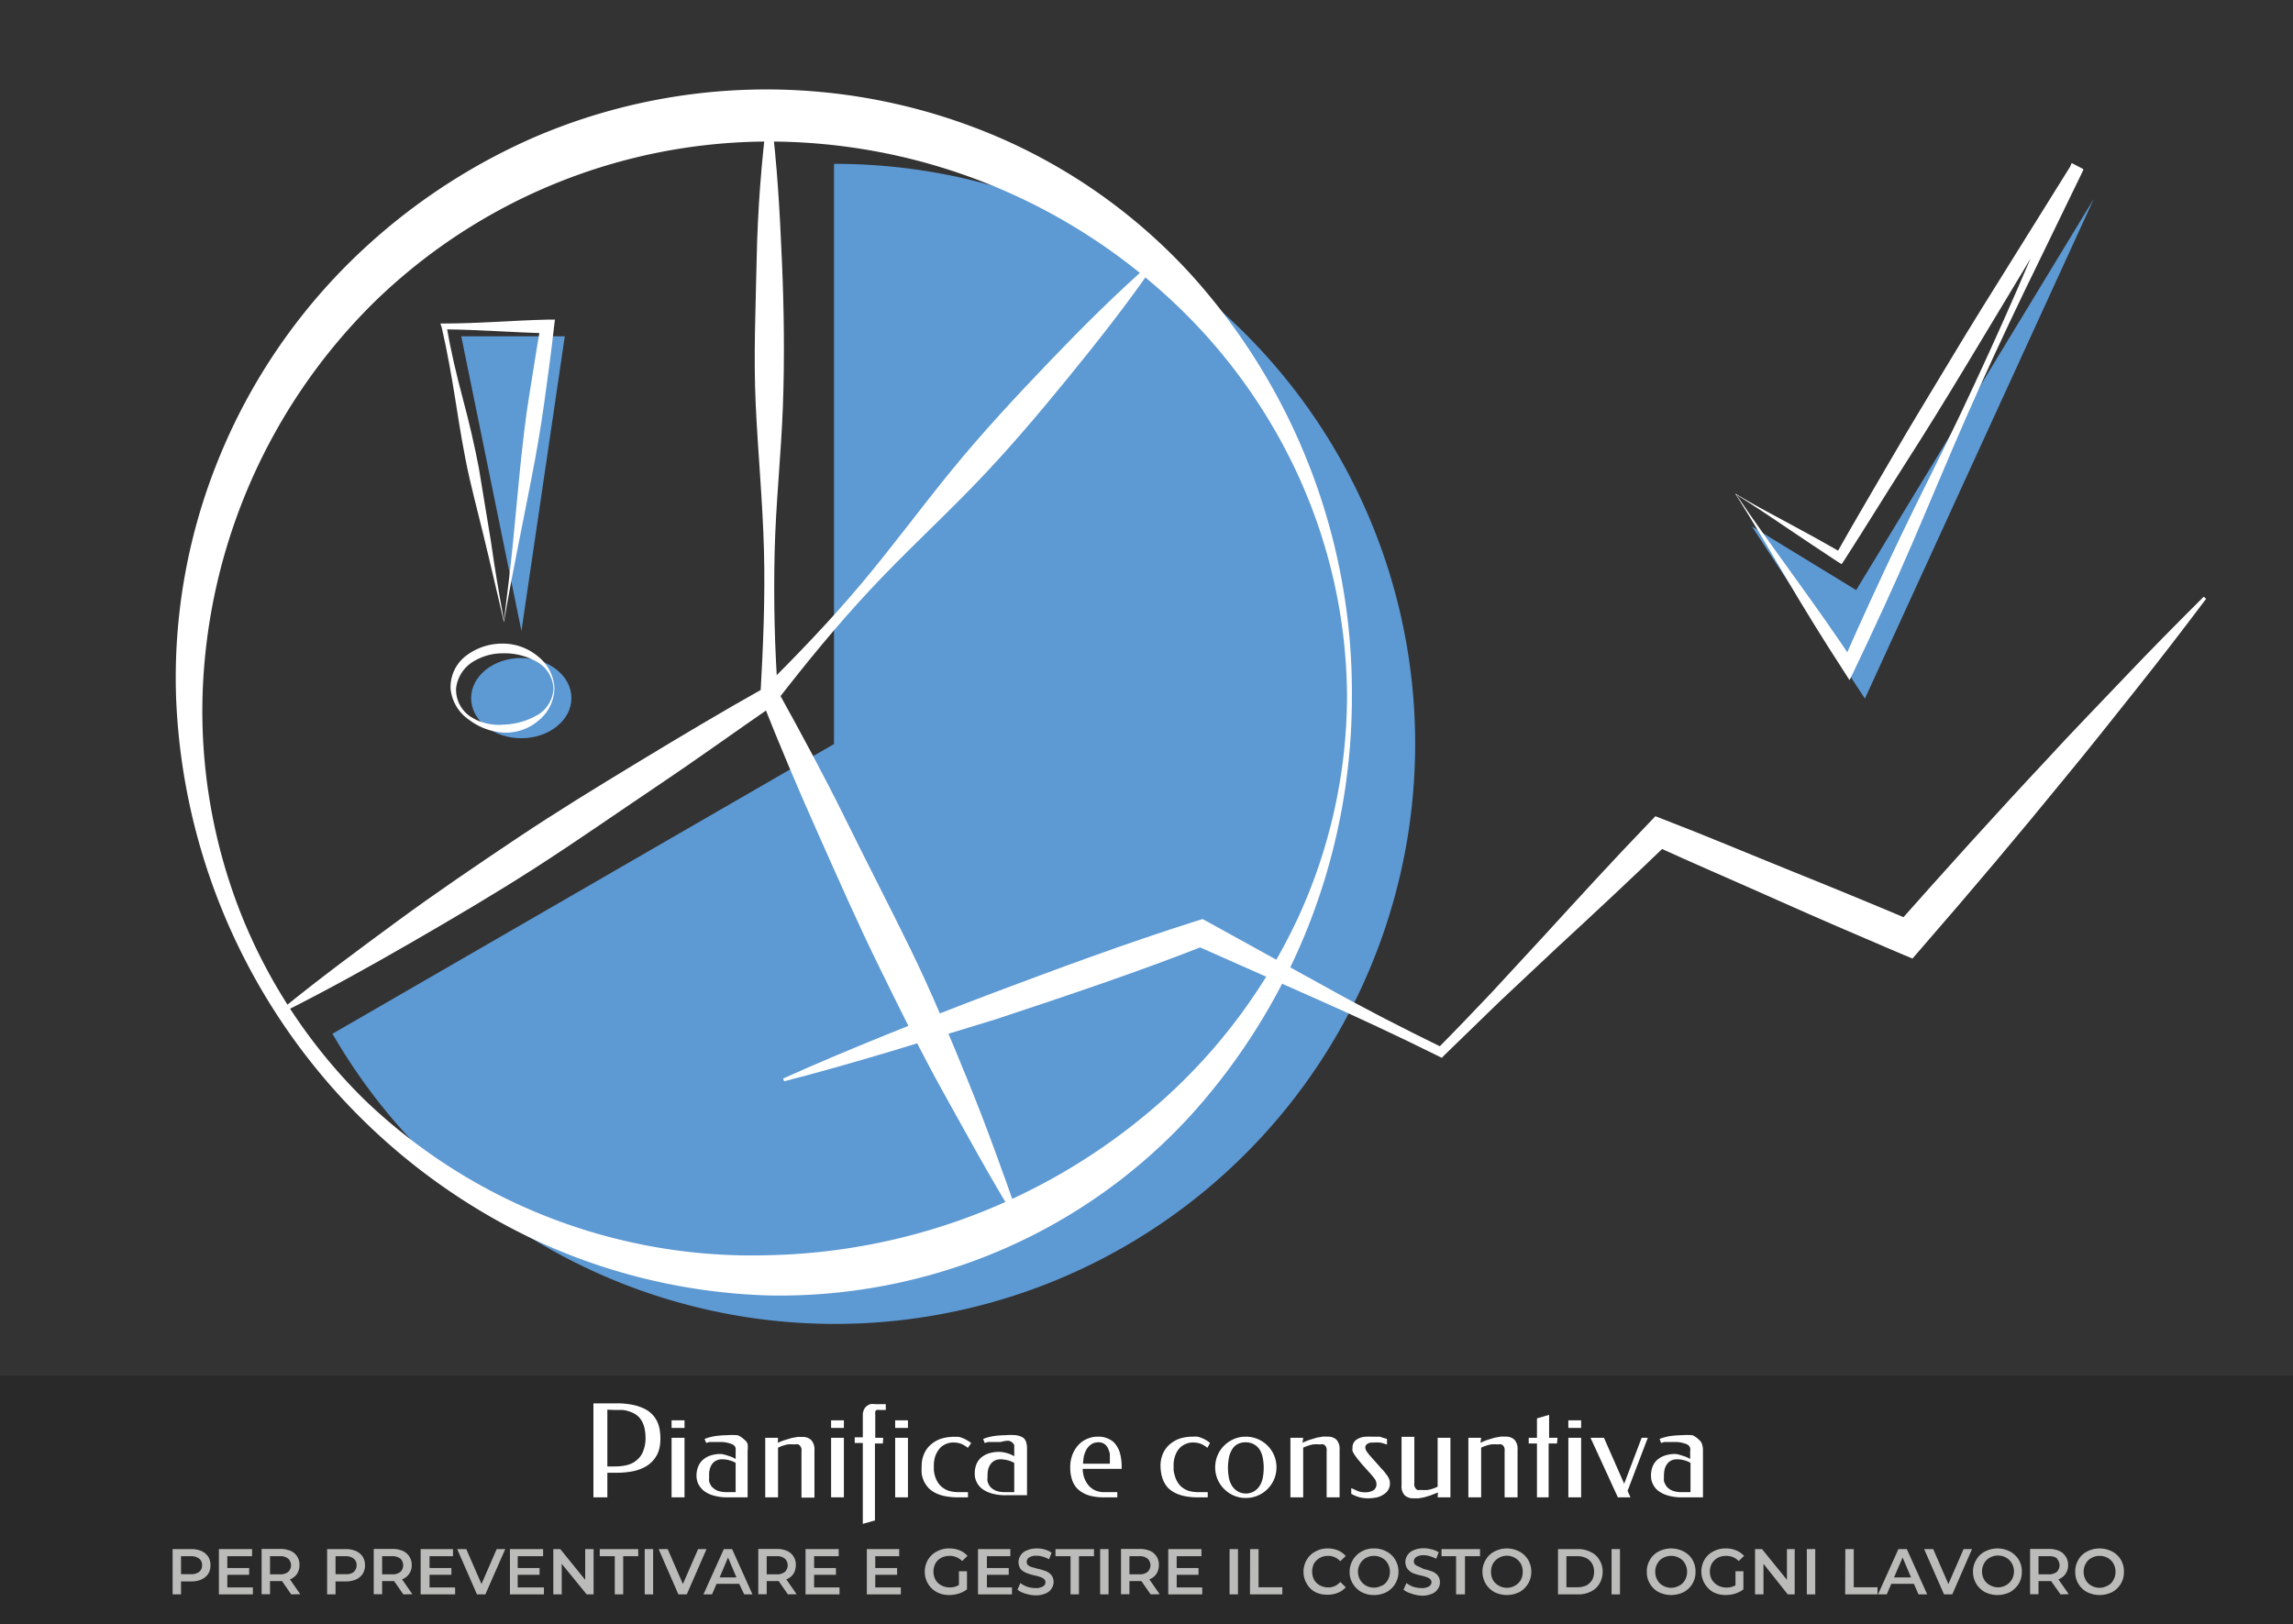<svg xmlns="http://www.w3.org/2000/svg" viewBox="0 0 141.73 100.41"><rect x="0" y="0" width="141.73" height="100.41" fill="#333333" stroke="none"/><defs><style>.cls-1{fill:#5d99d3;}.cls-2{fill:#fff;}.cls-3{opacity:0.2;}.cls-4{fill:#bbbbba;}</style></defs><g id="Livello_1" data-name="Livello 1"><path class="cls-1" d="M51.55,46V10.13a35.86,35.86,0,1,1-31,53.78Z"/><polygon class="cls-1" points="32.23 39.01 28.51 20.79 34.91 20.79 32.23 39.01"/><ellipse class="cls-1" cx="32.22" cy="43.16" rx="3.1" ry="2.48"/><path class="cls-2" d="M31.15,38.46c-.31-1.36-.66-2.8-1-4.26s-.75-3-1.11-4.55-.62-3.2-.87-4.78-.52-3.12-.87-4.64L27.22,20h.21c2.14,0,4.27-.19,6.4-.24l.47,0-.06.49c-.17,1.56-.39,3.13-.61,4.72s-.5,3.17-.8,4.71l-.89,4.51C31.65,35.65,31.38,37.09,31.15,38.46Zm0-.1c.21-1.66.4-3.26.56-4.84l.44-4.6c.16-1.49.32-3,.55-4.4s.45-2.91.72-4.39l.41.48c-2.13-.06-4.26-.23-6.4-.25l.17-.2c.26,1.51.61,3,1,4.46s.72,2.86,1,4.33l.75,4.56C30.57,35.08,30.84,36.68,31.15,38.36Z"/><path class="cls-2" d="M34.27,42.56a2.64,2.64,0,0,1-1,2,3.1,3.1,0,0,1-2.17.73,3.91,3.91,0,0,1-2.12-.8,2.62,2.62,0,0,1-1.13-1.92,2.43,2.43,0,0,1,1-2.06,3.7,3.7,0,0,1,2.22-.72,3.38,3.38,0,0,1,2.18.79A2.68,2.68,0,0,1,34.27,42.56Zm-.06,0a2,2,0,0,0-1.11-1.69,4,4,0,0,0-2-.48,3.48,3.48,0,0,0-1.91.55,2.23,2.23,0,0,0-1,1.62,2,2,0,0,0,.93,1.77,3.26,3.26,0,0,0,2,.47,4.46,4.46,0,0,0,2-.54A2,2,0,0,0,34.21,42.56Z"/><polygon class="cls-1" points="108.28 32.54 115.27 43.19 129.42 12.29 114.73 36.48 108.28 32.54"/><path class="cls-2" d="M107.32,30.58c1.25,1.85,2.53,3.62,3.75,5.31s2.4,3.36,3.54,5.07l-.71,0c1.13-2.59,2.32-5.16,3.54-7.72s2.52-5.07,3.73-7.63,2.39-5.13,3.52-7.73l3.36-7.8.71.37-3.59,6.1c-1.2,2-2.41,4-3.65,6.06s-2.44,4-3.72,6-2.5,4-3.79,6l-.18.27-.27-.17c-1-.66-2-1.32-3-2S108.43,31.27,107.32,30.58Zm-.07-.07c1,.61,2.11,1.2,3.23,1.8s2.28,1.24,3.42,1.9l-.44.1c1.15-2.05,2.36-4.08,3.54-6.12s2.42-4.05,3.63-6.07,2.45-4,3.7-6l3.74-6,.71.37-3.71,7.64c-1.23,2.56-2.42,5.12-3.56,7.72s-2.22,5.21-3.34,7.81-2.31,5.17-3.53,7.73l-.32.66-.39-.61c-1.19-1.83-2.36-3.72-3.45-5.57S108.33,32.21,107.25,30.51Z"/><path class="cls-2" d="M83.56,43a38.52,38.52,0,0,1-10,26,34.15,34.15,0,0,1-11.79,8.33,34.75,34.75,0,0,1-14.23,2.76,36.78,36.78,0,0,1-14-3.21A38.76,38.76,0,0,1,10.88,43a35.87,35.87,0,0,1,2.45-14.17A36.31,36.31,0,0,1,21.2,16.63a37.65,37.65,0,0,1,12-8.22,36.3,36.3,0,0,1,28.6.11,34.82,34.82,0,0,1,11.78,8.41A38.51,38.51,0,0,1,83.56,43Zm-.3,0a33.26,33.26,0,0,0-3-13.56,34.31,34.31,0,0,0-8.09-11.09,36.51,36.51,0,0,0-24.66-9.6,35,35,0,0,0-24.35,9.9A35.68,35.68,0,0,0,12.52,43,34.16,34.16,0,0,0,14.9,56.51,33.53,33.53,0,0,0,22.54,68a34.58,34.58,0,0,0,25,9.6,37.77,37.77,0,0,0,24.69-9.92,34.84,34.84,0,0,0,8.08-11.11A33,33,0,0,0,83.26,43Z"/><path class="cls-2" d="M47.65,7.13c.39,3,.55,6,.68,9s.17,6,.06,9-.44,6-.51,9,0,6,.22,9l0,.26-.27.2C45.45,45.23,43,47,40.54,48.65s-4.93,3.38-7.45,5S28,56.78,25.42,58.27s-5.21,2.95-7.9,4.3l-.11-.17c2.33-1.9,4.74-3.68,7.15-5.45s4.89-3.45,7.37-5.11,5-3.2,7.59-4.77,5.12-3.08,7.74-4.55L47,43c.17-3,.3-6,.22-9s-.37-6-.51-9,0-6,.06-9,.29-6,.67-9Z"/><path class="cls-2" d="M71.43,16.24c-1.7,2.49-3.55,4.83-5.44,7.15S62.15,28,60.08,30.13s-4.29,4.18-6.33,6.37S49.82,41,48,43.35l.09-.6c1.45,2.62,2.87,5.25,4.19,7.93s2.7,5.34,4,8,2.45,5.45,3.58,8.22S62,72.5,63,75.35l-.18.08c-1.58-2.56-3-5.18-4.46-7.8s-2.77-5.31-4.09-8-2.51-5.42-3.73-8.15S48.16,46,47.06,43.22l-.15-.37.23-.23c2.12-2.12,4.2-4.27,6.12-6.56s3.7-4.71,5.57-7,3.93-4.51,6-6.67,4.18-4.27,6.45-6.25Z"/><path class="cls-2" d="M48.4,66.68c2.09-.94,4.19-1.82,6.31-2.68s4.24-1.69,6.37-2.5c4.27-1.61,8.54-3.19,12.89-4.57l.36-.11.28.15,7.25,4c2.41,1.35,4.86,2.6,7.33,3.81l-.35.06c1.12-1.13,2.23-2.29,3.33-3.45l3.25-3.52c2.16-2.36,4.31-4.72,6.51-7l.39-.41.56.22c2.6,1,5.17,2.09,7.75,3.13s5.16,2.1,7.73,3.19l-1.23.29c3.09-3.48,6.2-6.94,9.38-10.33,1.57-1.72,3.2-3.38,4.8-5.07s3.24-3.34,4.9-5l.15.13c-1.4,1.86-2.82,3.71-4.27,5.53s-2.89,3.65-4.37,5.44q-4.41,5.41-9,10.68l-.51.59-.72-.3c-2.56-1.09-5.12-2.19-7.67-3.33s-5.1-2.23-7.64-3.39l1-.18c-2.3,2.22-4.64,4.4-7,6.58l-3.49,3.28Q91,63.55,89.27,65.24l-.15.16-.2-.1c-2.46-1.22-5-2.41-7.48-3.51l-7.56-3.35.64,0C70.26,60.12,65.93,61.56,61.6,63Q58.35,64,55.06,65c-2.19.65-4.38,1.28-6.59,1.85Z"/><rect class="cls-3" y="85.04" width="141.73" height="15.37"/><path class="cls-2" d="M37.54,91.05v1.52h-.86V86.76h1.45a4.67,4.67,0,0,1,1.06.11,2.94,2.94,0,0,1,.73.27,1.76,1.76,0,0,1,.48.4,1.68,1.68,0,0,1,.27.46,2.07,2.07,0,0,1,.12.49,3.24,3.24,0,0,1,0,.88,1.93,1.93,0,0,1-.13.47,1.83,1.83,0,0,1-.77.84,2.79,2.79,0,0,1-.73.27,5,5,0,0,1-1,.1Zm0-3.9v3.51H38a3.1,3.1,0,0,0,.78-.09,1.44,1.44,0,0,0,.6-.32,1.29,1.29,0,0,0,.38-.55,2.14,2.14,0,0,0,.14-.81,2.88,2.88,0,0,0-.07-.63,1.55,1.55,0,0,0-.2-.47,1.08,1.08,0,0,0-.29-.31,1.44,1.44,0,0,0-.39-.2,2.18,2.18,0,0,0-.44-.11l-.5,0Z"/><path class="cls-2" d="M42.31,88.28h-.8v-.47h.8Zm0,4.29h-.8V88.89h.8Z"/><path class="cls-2" d="M44.63,89.15l-.33,0-.25,0-.21,0-.19.06-.1-.25a3.18,3.18,0,0,1,.69-.18,5.45,5.45,0,0,1,.68-.05,4.22,4.22,0,0,1,.67,0A1.15,1.15,0,0,1,46,89a.56.56,0,0,1,.21.27,1.61,1.61,0,0,1,0,.42v2.88H45a2.93,2.93,0,0,1-.89-.11,1.68,1.68,0,0,1-.6-.29,1.28,1.28,0,0,1-.35-.43,1.25,1.25,0,0,1-.11-.5,1.5,1.5,0,0,1,.11-.58,1.08,1.08,0,0,1,.3-.42,1.33,1.33,0,0,1,.47-.26,2.11,2.11,0,0,1,.64-.09A2.07,2.07,0,0,1,45,90a1.75,1.75,0,0,1,.47.2v-.49a1.1,1.1,0,0,0,0-.18.33.33,0,0,0-.1-.17.65.65,0,0,0-.25-.12A1.92,1.92,0,0,0,44.63,89.15Zm.84,3.1V90.44a1.34,1.34,0,0,0-.39-.16,1.63,1.63,0,0,0-.45-.06.74.74,0,0,0-.34.07.65.65,0,0,0-.26.2,1,1,0,0,0-.15.31,1.25,1.25,0,0,0-.05.4v.16a2.07,2.07,0,0,0,0,.22,1.22,1.22,0,0,0,.1.24.66.66,0,0,0,.2.21.82.82,0,0,0,.31.16,1.63,1.63,0,0,0,.47.06Z"/><path class="cls-2" d="M48.08,89.2a3.08,3.08,0,0,1,.46-.18l.4-.12.34-.06a1.56,1.56,0,0,1,.3,0,.73.73,0,0,1,.56.19.84.84,0,0,1,.2.62v2.94h-.8V89.75a1.09,1.09,0,0,0,0-.18.46.46,0,0,0-.07-.16.43.43,0,0,0-.12-.11.43.43,0,0,0-.21,0,2.91,2.91,0,0,0-.46,0,2.57,2.57,0,0,0-.59.2v3.07h-.79V88.89h.79Z"/><path class="cls-2" d="M52.16,88.28h-.79v-.47h.79Zm0,4.29h-.79V88.89h.79Z"/><path class="cls-2" d="M54.57,89.24h-.49V94l-.75.21v-5h-.5v-.35h.5V87.44a.82.82,0,0,1,.07-.29.58.58,0,0,1,.16-.21.76.76,0,0,1,.23-.13.93.93,0,0,1,.29,0h.67v.36h-.36a.53.53,0,0,0-.2,0,.18.18,0,0,0-.09.1.74.74,0,0,0,0,.18v1.44h.49Z"/><path class="cls-2" d="M56.12,88.28h-.79v-.47h.79Zm0,4.29h-.79V88.89h.79Z"/><path class="cls-2" d="M59.82,89.51a1.81,1.81,0,0,0-.41-.25,1.42,1.42,0,0,0-.48-.08,1.11,1.11,0,0,0-.52.12,1,1,0,0,0-.37.3,1.61,1.61,0,0,0-.24.45,1.91,1.91,0,0,0-.08.54c0,.09,0,.19,0,.31a2.41,2.41,0,0,0,.07.35,1.73,1.73,0,0,0,.16.37,1.19,1.19,0,0,0,.28.32,1.39,1.39,0,0,0,.42.23,2.13,2.13,0,0,0,.6.08h.58v.32h-.58a4,4,0,0,1-.82-.07,2.3,2.3,0,0,1-.61-.2A1.64,1.64,0,0,1,57.4,92a1.8,1.8,0,0,1-.28-.4,2,2,0,0,1-.15-.47,4.38,4.38,0,0,1,0-.52,1.72,1.72,0,0,1,.13-.68,1.54,1.54,0,0,1,.38-.57,1.93,1.93,0,0,1,.62-.39,2.56,2.56,0,0,1,.87-.14l.26,0a.92.92,0,0,1,.27.08,1.66,1.66,0,0,1,.27.13,1.51,1.51,0,0,1,.26.18Z"/><path class="cls-2" d="M61.85,89.15l-.33,0-.25,0-.21,0-.2.06-.09-.25a3.1,3.1,0,0,1,.68-.18,5.59,5.59,0,0,1,.68-.05,4.14,4.14,0,0,1,.67,0,1.21,1.21,0,0,1,.42.14.54.54,0,0,1,.2.27,1.25,1.25,0,0,1,.06.42v2.88H62.2a3,3,0,0,1-.9-.11,1.86,1.86,0,0,1-.6-.29,1.14,1.14,0,0,1-.34-.43,1.1,1.1,0,0,1-.11-.5,1.5,1.5,0,0,1,.1-.58,1.08,1.08,0,0,1,.3-.42,1.38,1.38,0,0,1,.48-.26,2.06,2.06,0,0,1,.64-.09,1.9,1.9,0,0,1,.44.07,1.81,1.81,0,0,1,.48.2v-.49a1.1,1.1,0,0,0,0-.18.36.36,0,0,0-.11-.17.53.53,0,0,0-.25-.12A1.83,1.83,0,0,0,61.85,89.15Zm.84,3.1V90.44a1.79,1.79,0,0,0-.84-.22.78.78,0,0,0-.35.07.69.69,0,0,0-.25.2,1,1,0,0,0-.16.31,1.62,1.62,0,0,0-.05.4,1,1,0,0,0,0,.16.6.6,0,0,0,0,.22.82.82,0,0,0,.1.24.63.63,0,0,0,.19.21.87.87,0,0,0,.32.16,1.58,1.58,0,0,0,.47.06Z"/><path class="cls-2" d="M67.88,88.82a1.36,1.36,0,0,1,.67.15,1.07,1.07,0,0,1,.45.39,1.6,1.6,0,0,1,.25.58,3.1,3.1,0,0,1,.08.69v.18H66.92a2.06,2.06,0,0,0,.07.47,1.58,1.58,0,0,0,.23.47,1.19,1.19,0,0,0,.41.36,1.32,1.32,0,0,0,.62.14h.81v.32h-.82a3.25,3.25,0,0,1-.94-.12,1.83,1.83,0,0,1-.66-.37,1.35,1.35,0,0,1-.37-.58,2.37,2.37,0,0,1-.12-.78,2.11,2.11,0,0,1,.11-.71,1.82,1.82,0,0,1,.34-.61,1.49,1.49,0,0,1,.54-.42A1.61,1.61,0,0,1,67.88,88.82Zm0,.35a.76.76,0,0,0-.41.11,1,1,0,0,0-.29.29A1.82,1.82,0,0,0,67,90a3.86,3.86,0,0,0-.06.49h1.66v-.16c0-.15,0-.3,0-.44a1.69,1.69,0,0,0-.12-.36.63.63,0,0,0-.22-.26A.64.64,0,0,0,67.84,89.17Z"/><path class="cls-2" d="M74.63,89.51a1.81,1.81,0,0,0-.41-.25,1.42,1.42,0,0,0-.48-.08,1.07,1.07,0,0,0-.51.12,1,1,0,0,0-.38.3,1.37,1.37,0,0,0-.23.45,1.61,1.61,0,0,0-.08.54c0,.09,0,.19,0,.31a2.49,2.49,0,0,0,.08.35,1.34,1.34,0,0,0,.16.37,1.15,1.15,0,0,0,.27.32,1.39,1.39,0,0,0,.42.23,2.13,2.13,0,0,0,.6.08h.58v.32h-.58a4,4,0,0,1-.82-.07,2.43,2.43,0,0,1-.61-.2,1.82,1.82,0,0,1-.44-.31,1.76,1.76,0,0,1-.27-.4,2,2,0,0,1-.15-.47,3,3,0,0,1-.05-.52,1.91,1.91,0,0,1,.13-.68,1.68,1.68,0,0,1,.38-.57,2,2,0,0,1,.62-.39,2.56,2.56,0,0,1,.87-.14,1.15,1.15,0,0,1,.26,0,1.09,1.09,0,0,1,.28.08,1.66,1.66,0,0,1,.27.13,1.44,1.44,0,0,1,.25.18Z"/><path class="cls-2" d="M77,88.82a1.9,1.9,0,0,1,.75.15,1.91,1.91,0,0,1,1,1,1.93,1.93,0,0,1,0,1.49,1.91,1.91,0,0,1-1,1,1.9,1.9,0,0,1-.75.15,1.81,1.81,0,0,1-.74-.15,1.91,1.91,0,0,1-1-1,1.93,1.93,0,0,1,0-1.49,1.91,1.91,0,0,1,1-1A1.81,1.81,0,0,1,77,88.82Zm0,.35a1,1,0,0,0-.52.12.87.87,0,0,0-.33.33,1.49,1.49,0,0,0-.19.5,3.29,3.29,0,0,0,0,1.25,1.43,1.43,0,0,0,.19.49,1,1,0,0,0,.34.33,1,1,0,0,0,1.37-.33,1.43,1.43,0,0,0,.19-.49,3.29,3.29,0,0,0,0-1.25,1.49,1.49,0,0,0-.19-.5,1,1,0,0,0-.86-.45Z"/><path class="cls-2" d="M80.51,89.2A3.08,3.08,0,0,1,81,89l.4-.12.34-.06a1.67,1.67,0,0,1,.31,0,.76.76,0,0,1,.56.19.84.84,0,0,1,.19.62v2.94H82V89.75a1.1,1.1,0,0,0,0-.18.44.44,0,0,0-.06-.16.47.47,0,0,0-.13-.11.39.39,0,0,0-.2,0,2.79,2.79,0,0,0-.46,0,2.63,2.63,0,0,0-.6.2v3.07h-.79V88.89h.79Z"/><path class="cls-2" d="M84.77,88.82h.28l.23,0,.21.07.24.07v.35a3.59,3.59,0,0,0-.39-.12,2.21,2.21,0,0,0-.48,0,.36.36,0,0,0-.14,0,.43.43,0,0,0-.16.05.29.29,0,0,0-.12.1.2.2,0,0,0-.05.15.51.51,0,0,0,.09.25,4.13,4.13,0,0,0,.29.36l.42.47c.09.1.17.2.26.29a2.6,2.6,0,0,1,.23.28,1.34,1.34,0,0,1,.17.27.66.66,0,0,1,.06.27.78.78,0,0,1-.11.44.86.86,0,0,1-.31.29,1.13,1.13,0,0,1-.42.17,2.61,2.61,0,0,1-.48.05,2,2,0,0,1-.58-.07,2.13,2.13,0,0,1-.49-.21l0-.35.4.18a1.26,1.26,0,0,0,.43.08,1,1,0,0,0,.55-.13.44.44,0,0,0,.18-.38.59.59,0,0,0-.14-.36,5.19,5.19,0,0,0-.35-.41l-.42-.47-.28-.34-.18-.25a2.21,2.21,0,0,1-.11-.21.78.78,0,0,1,0-.22.58.58,0,0,1,.09-.33.64.64,0,0,1,.25-.21,1.06,1.06,0,0,1,.38-.12A3.23,3.23,0,0,1,84.77,88.82Z"/><path class="cls-2" d="M88.88,92.27l-.46.18-.39.12-.34.06h-.31a.76.76,0,0,1-.56-.19.81.81,0,0,1-.19-.61v-3h.79v2.83a1.1,1.1,0,0,0,0,.18.39.39,0,0,0,.06.15.34.34,0,0,0,.12.12.41.41,0,0,0,.21,0,2.07,2.07,0,0,0,.46,0,2.16,2.16,0,0,0,.59-.2V88.89h.79v3.68h-.79Z"/><path class="cls-2" d="M91.51,89.2A3.08,3.08,0,0,1,92,89l.4-.12.34-.06a1.67,1.67,0,0,1,.31,0,.76.76,0,0,1,.56.19.84.84,0,0,1,.19.62v2.94H93V89.75a1.1,1.1,0,0,0,0-.18.44.44,0,0,0-.06-.16.47.47,0,0,0-.13-.11.39.39,0,0,0-.2,0,2.79,2.79,0,0,0-.46,0,2.63,2.63,0,0,0-.6.2v3.07h-.79V88.89h.79Z"/><path class="cls-2" d="M96.24,89.24h-.52v3.33H95V89.24h-.51v-.35H95v-1.2l.75-.22v1.42h.52Z"/><path class="cls-2" d="M97.73,88.28h-.79v-.47h.79Zm0,4.29h-.79V88.89h.79Z"/><path class="cls-2" d="M100.39,91.73l1.08-2.84h.38l-1.25,3.28.18.4H100l-1.69-3.68h.83Z"/><path class="cls-2" d="M103.65,89.15l-.32,0-.25,0-.21,0-.2.06-.09-.25a3,3,0,0,1,.68-.18,5.59,5.59,0,0,1,.68-.05,4.14,4.14,0,0,1,.67,0A1.21,1.21,0,0,1,105,89a.6.6,0,0,1,.2.27,1.25,1.25,0,0,1,.06.42v2.88H104a3,3,0,0,1-.9-.11,1.86,1.86,0,0,1-.6-.29,1.14,1.14,0,0,1-.34-.43,1.1,1.1,0,0,1-.11-.5,1.5,1.5,0,0,1,.1-.58,1.08,1.08,0,0,1,.3-.42,1.38,1.38,0,0,1,.48-.26,2.06,2.06,0,0,1,.64-.09A2,2,0,0,1,104,90a1.75,1.75,0,0,1,.47.2v-.49a.55.55,0,0,0,0-.18.28.28,0,0,0-.1-.17.58.58,0,0,0-.25-.12A1.86,1.86,0,0,0,103.65,89.15Zm.84,3.1V90.44a1.34,1.34,0,0,0-.39-.16,1.53,1.53,0,0,0-.45-.06.74.74,0,0,0-.34.07.62.62,0,0,0-.25.2,1,1,0,0,0-.16.31,1.62,1.62,0,0,0-.05.4,1,1,0,0,0,0,.16.89.89,0,0,0,0,.22,1.28,1.28,0,0,0,.11.24.63.63,0,0,0,.19.21.87.87,0,0,0,.32.16,1.51,1.51,0,0,0,.46.06Z"/><path class="cls-4" d="M12.45,95.89a1,1,0,0,1,.42.35,1,1,0,0,1,.14.53,1,1,0,0,1-.14.53,1,1,0,0,1-.42.35,1.54,1.54,0,0,1-.63.12h-.63v.8h-.52v-2.8h1.15A1.54,1.54,0,0,1,12.45,95.89Zm-.14,1.29a.5.5,0,0,0,.18-.41.48.48,0,0,0-.18-.41.79.79,0,0,0-.52-.15h-.6v1.11h.6A.79.79,0,0,0,12.31,97.18Z"/><path class="cls-4" d="M15.63,98.14v.43h-2.1v-2.8h2.05v.44H14.05v.73H15.4v.42H14.05v.78Z"/><path class="cls-4" d="M18,98.57l-.57-.82h-.74v.81h-.52v-2.8h1.15a1.56,1.56,0,0,1,.64.12.89.89,0,0,1,.41.35.91.91,0,0,1,.14.53,1,1,0,0,1-.15.54.89.89,0,0,1-.44.34l.64.92Zm-.19-2.21a.74.74,0,0,0-.51-.15h-.61v1.12h.61a.74.74,0,0,0,.51-.15.56.56,0,0,0,0-.82Z"/><path class="cls-4" d="M22,95.89a1,1,0,0,1,.42.35,1,1,0,0,1,.14.53,1,1,0,0,1-.14.53,1,1,0,0,1-.42.35,1.54,1.54,0,0,1-.63.12h-.63v.8h-.52v-2.8h1.15A1.54,1.54,0,0,1,22,95.89Zm-.14,1.29a.5.5,0,0,0,.18-.41.48.48,0,0,0-.18-.41.78.78,0,0,0-.51-.15h-.61v1.11h.61A.77.77,0,0,0,21.88,97.18Z"/><path class="cls-4" d="M24.93,98.57l-.57-.82h-.74v.81H23.1v-2.8h1.15a1.56,1.56,0,0,1,.64.12.89.89,0,0,1,.41.35.92.92,0,0,1,.15.53.91.91,0,0,1-.6.88l.64.92Zm-.18-2.21a.79.79,0,0,0-.52-.15h-.61v1.12h.61a.79.79,0,0,0,.52-.15.58.58,0,0,0,0-.82Z"/><path class="cls-4" d="M28.13,98.14v.43H26v-2.8h2v.44H26.55v.73H27.9v.42H26.55v.78Z"/><path class="cls-4" d="M31.23,95.77,30,98.57h-.52l-1.22-2.8h.56l.94,2.16.94-2.16Z"/><path class="cls-4" d="M33.62,98.14v.43h-2.1v-2.8h2.05v.44H32v.73h1.35v.42H32v.78Z"/><path class="cls-4" d="M36.69,95.77v2.8h-.43l-1.54-1.89v1.89H34.2v-2.8h.43l1.54,1.9v-1.9Z"/><path class="cls-4" d="M38,96.21h-.93v-.44h2.38v.44h-.93v2.36H38Z"/><path class="cls-4" d="M39.85,95.77h.52v2.8h-.52Z"/><path class="cls-4" d="M43.67,95.77l-1.22,2.8h-.52l-1.22-2.8h.56l.94,2.16.94-2.16Z"/><path class="cls-4" d="M45.69,97.92h-1.4l-.28.65h-.53l1.26-2.8h.51l1.26,2.8H46Zm-.17-.4L45,96.29l-.52,1.23Z"/><path class="cls-4" d="M48.7,98.57l-.57-.82h-.74v.81h-.52v-2.8H48a1.56,1.56,0,0,1,.64.12.89.89,0,0,1,.41.35.91.91,0,0,1,.14.53,1,1,0,0,1-.15.54.89.89,0,0,1-.44.34l.64.92Zm-.19-2.21a.74.74,0,0,0-.51-.15h-.61v1.12H48a.74.74,0,0,0,.51-.15.56.56,0,0,0,0-.82Z"/><path class="cls-4" d="M51.89,98.14v.43h-2.1v-2.8h2.05v.44H50.32v.73h1.35v.42H50.32v.78Z"/><path class="cls-4" d="M55.68,98.14v.43h-2.1v-2.8h2v.44H54.1v.73h1.35v.42H54.1v.78Z"/><path class="cls-4" d="M59.27,97.14h.5v1.12a1.75,1.75,0,0,1-.51.26,2,2,0,0,1-.59.09,1.62,1.62,0,0,1-.77-.18,1.42,1.42,0,0,1-.74-1.26,1.44,1.44,0,0,1,.2-.74,1.33,1.33,0,0,1,.54-.51,1.55,1.55,0,0,1,.78-.19,1.69,1.69,0,0,1,.64.12,1.27,1.27,0,0,1,.48.34l-.33.32a1.06,1.06,0,0,0-.77-.32,1.08,1.08,0,0,0-.52.12.87.87,0,0,0-.36.35,1.07,1.07,0,0,0,0,1,.87.87,0,0,0,.36.35,1.08,1.08,0,0,0,.52.13,1.05,1.05,0,0,0,.57-.15Z"/><path class="cls-4" d="M62.55,98.14v.43h-2.1v-2.8h2v.44H61v.73h1.35v.42H61v.78Z"/><path class="cls-4" d="M63.37,98.52a1.35,1.35,0,0,1-.48-.24l.18-.41a1.69,1.69,0,0,0,.42.23,1.81,1.81,0,0,0,.51.08.83.83,0,0,0,.46-.1.29.29,0,0,0,.16-.26.25.25,0,0,0-.09-.2.66.66,0,0,0-.22-.12,2.86,2.86,0,0,0-.36-.1,3.25,3.25,0,0,1-.52-.16,1,1,0,0,1-.34-.23.75.75,0,0,1,0-.86.78.78,0,0,1,.38-.3,1.46,1.46,0,0,1,.62-.12,1.68,1.68,0,0,1,.5.07A1.3,1.3,0,0,1,65,96l-.16.4a1.68,1.68,0,0,0-.39-.16,1.31,1.31,0,0,0-.38-.06.8.8,0,0,0-.46.11.32.32,0,0,0-.15.27.28.28,0,0,0,.08.2.66.66,0,0,0,.22.12l.36.1a4.13,4.13,0,0,1,.51.15.85.85,0,0,1,.35.24.65.65,0,0,1,.14.43.68.68,0,0,1-.13.42.78.78,0,0,1-.38.3,1.46,1.46,0,0,1-.62.11A2.18,2.18,0,0,1,63.37,98.52Z"/><path class="cls-4" d="M66.17,96.21h-.93v-.44h2.38v.44h-.93v2.36h-.52Z"/><path class="cls-4" d="M68,95.77h.52v2.8H68Z"/><path class="cls-4" d="M71.12,98.57l-.57-.82h-.74v.81h-.52v-2.8h1.15a1.59,1.59,0,0,1,.64.12.91.91,0,0,1,.55.88,1,1,0,0,1-.15.54.89.89,0,0,1-.44.34l.64.92Zm-.19-2.21a.76.76,0,0,0-.51-.15h-.61v1.12h.61a.76.76,0,0,0,.51-.15.56.56,0,0,0,0-.82Z"/><path class="cls-4" d="M74.31,98.14v.43h-2.1v-2.8h2.05v.44H72.73v.73h1.35v.42H72.73v.78Z"/><path class="cls-4" d="M76,95.77h.52v2.8H76Z"/><path class="cls-4" d="M77.27,95.77h.52v2.36h1.47v.44h-2Z"/><path class="cls-4" d="M81.3,98.43a1.33,1.33,0,0,1-.53-.52,1.41,1.41,0,0,1-.2-.74,1.44,1.44,0,0,1,.2-.74,1.33,1.33,0,0,1,.54-.51,1.48,1.48,0,0,1,.76-.19,1.61,1.61,0,0,1,.63.12,1.3,1.3,0,0,1,.48.35l-.34.32a1,1,0,0,0-.74-.33,1,1,0,0,0-.88.47,1.14,1.14,0,0,0,0,1,.93.93,0,0,0,.36.35,1.08,1.08,0,0,0,.52.13.94.94,0,0,0,.74-.34l.34.33a1.27,1.27,0,0,1-.48.34,1.61,1.61,0,0,1-.63.12A1.65,1.65,0,0,1,81.3,98.43Z"/><path class="cls-4" d="M84.16,98.43a1.42,1.42,0,0,1-.54-.52,1.35,1.35,0,0,1-.2-.74,1.42,1.42,0,0,1,.74-1.25,1.49,1.49,0,0,1,.77-.19,1.54,1.54,0,0,1,.77.19,1.33,1.33,0,0,1,.54.51,1.44,1.44,0,0,1,.2.74,1.42,1.42,0,0,1-.74,1.26,1.65,1.65,0,0,1-.77.18A1.59,1.59,0,0,1,84.16,98.43Zm1.27-.4a.84.84,0,0,0,.35-.35,1,1,0,0,0,.13-.51,1,1,0,0,0-.13-.5.84.84,0,0,0-.35-.35,1,1,0,0,0-.5-.13,1,1,0,0,0-.51.13.91.91,0,0,0-.35.35,1,1,0,0,0,0,1,.91.91,0,0,0,.35.35,1,1,0,0,0,1,0Z"/><path class="cls-4" d="M87.23,98.52a1.35,1.35,0,0,1-.48-.24l.18-.41a1.69,1.69,0,0,0,.42.23,1.81,1.81,0,0,0,.51.08.83.83,0,0,0,.46-.1.31.31,0,0,0,.16-.26.25.25,0,0,0-.09-.2.66.66,0,0,0-.22-.12,2.86,2.86,0,0,0-.36-.1,3.25,3.25,0,0,1-.52-.16A1,1,0,0,1,87,97a.75.75,0,0,1,0-.86.78.78,0,0,1,.38-.3,1.43,1.43,0,0,1,.62-.12,1.68,1.68,0,0,1,.5.07,1.3,1.3,0,0,1,.43.18l-.16.4a1.88,1.88,0,0,0-.39-.16,1.31,1.31,0,0,0-.38-.06.8.8,0,0,0-.46.11.32.32,0,0,0-.15.27.28.28,0,0,0,.08.2.66.66,0,0,0,.22.12L88,97a4.13,4.13,0,0,1,.51.15.85.85,0,0,1,.35.24.65.65,0,0,1,.14.43.68.68,0,0,1-.13.42.78.78,0,0,1-.38.3,1.46,1.46,0,0,1-.62.11A2.18,2.18,0,0,1,87.23,98.52Z"/><path class="cls-4" d="M90,96.21H89.1v-.44h2.38v.44h-.93v2.36H90Z"/><path class="cls-4" d="M92.37,98.43a1.42,1.42,0,0,1-.54-.52,1.44,1.44,0,0,1-.2-.74,1.38,1.38,0,0,1,.2-.73,1.29,1.29,0,0,1,.54-.52,1.66,1.66,0,0,1,1.54,0,1.33,1.33,0,0,1,.54.51,1.44,1.44,0,0,1,.2.74,1.42,1.42,0,0,1-.74,1.26,1.74,1.74,0,0,1-1.54,0Zm1.27-.4a.93.93,0,0,0,.36-.35,1.07,1.07,0,0,0,.12-.51,1.06,1.06,0,0,0-.12-.5,1,1,0,0,0-1.72,0,1.06,1.06,0,0,0-.12.5,1.07,1.07,0,0,0,.12.51.93.93,0,0,0,.36.35,1,1,0,0,0,1,0Z"/><path class="cls-4" d="M96.3,95.77h1.23a1.67,1.67,0,0,1,.79.18,1.17,1.17,0,0,1,.54.49,1.38,1.38,0,0,1,.2.73,1.41,1.41,0,0,1-.2.74,1.23,1.23,0,0,1-.54.49,1.67,1.67,0,0,1-.79.17H96.3Zm1.2,2.36a1.35,1.35,0,0,0,.55-.11,1,1,0,0,0,.36-.34,1.07,1.07,0,0,0,.12-.51,1,1,0,0,0-.12-.5.9.9,0,0,0-.36-.34,1.2,1.2,0,0,0-.55-.12h-.68v1.92Z"/><path class="cls-4" d="M99.61,95.77h.52v2.8h-.52Z"/><path class="cls-4" d="M102.52,98.43a1.39,1.39,0,0,1-.73-1.26,1.37,1.37,0,0,1,.19-.73,1.29,1.29,0,0,1,.54-.52,1.68,1.68,0,0,1,1.55,0,1.33,1.33,0,0,1,.54.51,1.43,1.43,0,0,1,.19.74,1.39,1.39,0,0,1-.73,1.26,1.76,1.76,0,0,1-1.55,0Zm1.28-.4a.84.84,0,0,0,.35-.35,1,1,0,0,0,.13-.51,1,1,0,0,0-.13-.5.84.84,0,0,0-.35-.35,1,1,0,0,0-.51-.13,1,1,0,0,0-.5.13.84.84,0,0,0-.35.35,1,1,0,0,0-.13.5,1,1,0,0,0,.13.51.84.84,0,0,0,.35.35,1,1,0,0,0,1,0Z"/><path class="cls-4" d="M107.27,97.14h.49v1.12a1.58,1.58,0,0,1-.5.26,2,2,0,0,1-.6.09,1.65,1.65,0,0,1-.77-.18,1.48,1.48,0,0,1-.54-2,1.33,1.33,0,0,1,.54-.51,1.55,1.55,0,0,1,.78-.19,1.62,1.62,0,0,1,.64.12,1.39,1.39,0,0,1,.49.34l-.33.32a1.07,1.07,0,0,0-.77-.32,1.12,1.12,0,0,0-.53.12,1,1,0,0,0-.36.35,1.07,1.07,0,0,0,0,1,1,1,0,0,0,.36.35,1.15,1.15,0,0,0,1.1,0Z"/><path class="cls-4" d="M110.93,95.77v2.8h-.43L109,96.68v1.89h-.52v-2.8h.43l1.54,1.9v-1.9Z"/><path class="cls-4" d="M111.68,95.77h.52v2.8h-.52Z"/><path class="cls-4" d="M114.06,95.77h.52v2.36h1.47v.44h-2Z"/><path class="cls-4" d="M118.3,97.92h-1.4l-.28.65h-.54l1.26-2.8h.52l1.26,2.8h-.54Zm-.18-.4-.52-1.23-.53,1.23Z"/><path class="cls-4" d="M121.89,95.77l-1.22,2.8h-.51l-1.23-2.8h.56l.94,2.16.94-2.16Z"/><path class="cls-4" d="M122.69,98.43a1.42,1.42,0,0,1-.54-.52,1.44,1.44,0,0,1-.2-.74,1.38,1.38,0,0,1,.2-.73,1.29,1.29,0,0,1,.54-.52,1.68,1.68,0,0,1,1.55,0,1.46,1.46,0,0,1,.54.51,1.43,1.43,0,0,1,.19.74,1.41,1.41,0,0,1-.19.74,1.58,1.58,0,0,1-.54.52,1.76,1.76,0,0,1-1.55,0ZM124,98a.91.91,0,0,0,.35-.35,1,1,0,0,0,0-1,.91.91,0,0,0-.35-.35,1,1,0,0,0-.51-.13,1,1,0,0,0-.5.13.84.84,0,0,0-.35.35,1,1,0,0,0-.13.5,1,1,0,0,0,.13.51A.84.84,0,0,0,123,98a1,1,0,0,0,1,0Z"/><path class="cls-4" d="M127.36,98.57l-.58-.82H126v.81h-.52v-2.8h1.16a1.54,1.54,0,0,1,.63.12.89.89,0,0,1,.41.35.92.92,0,0,1,.15.53.91.91,0,0,1-.6.88l.64.92Zm-.19-2.21a.79.79,0,0,0-.52-.15H126v1.12h.61a.79.79,0,0,0,.52-.15.58.58,0,0,0,0-.82Z"/><path class="cls-4" d="M129,98.43a1.39,1.39,0,0,1-.73-1.26,1.37,1.37,0,0,1,.19-.73,1.29,1.29,0,0,1,.54-.52,1.68,1.68,0,0,1,1.55,0,1.33,1.33,0,0,1,.54.51,1.43,1.43,0,0,1,.19.74,1.39,1.39,0,0,1-.73,1.26,1.76,1.76,0,0,1-1.55,0Zm1.28-.4a.84.84,0,0,0,.35-.35,1,1,0,0,0,.13-.51,1,1,0,0,0-.13-.5.84.84,0,0,0-.35-.35,1,1,0,0,0-.51-.13,1,1,0,0,0-.5.13.84.84,0,0,0-.35.35,1,1,0,0,0-.13.5,1,1,0,0,0,.13.51.84.84,0,0,0,.35.35,1,1,0,0,0,1,0Z"/></g></svg>